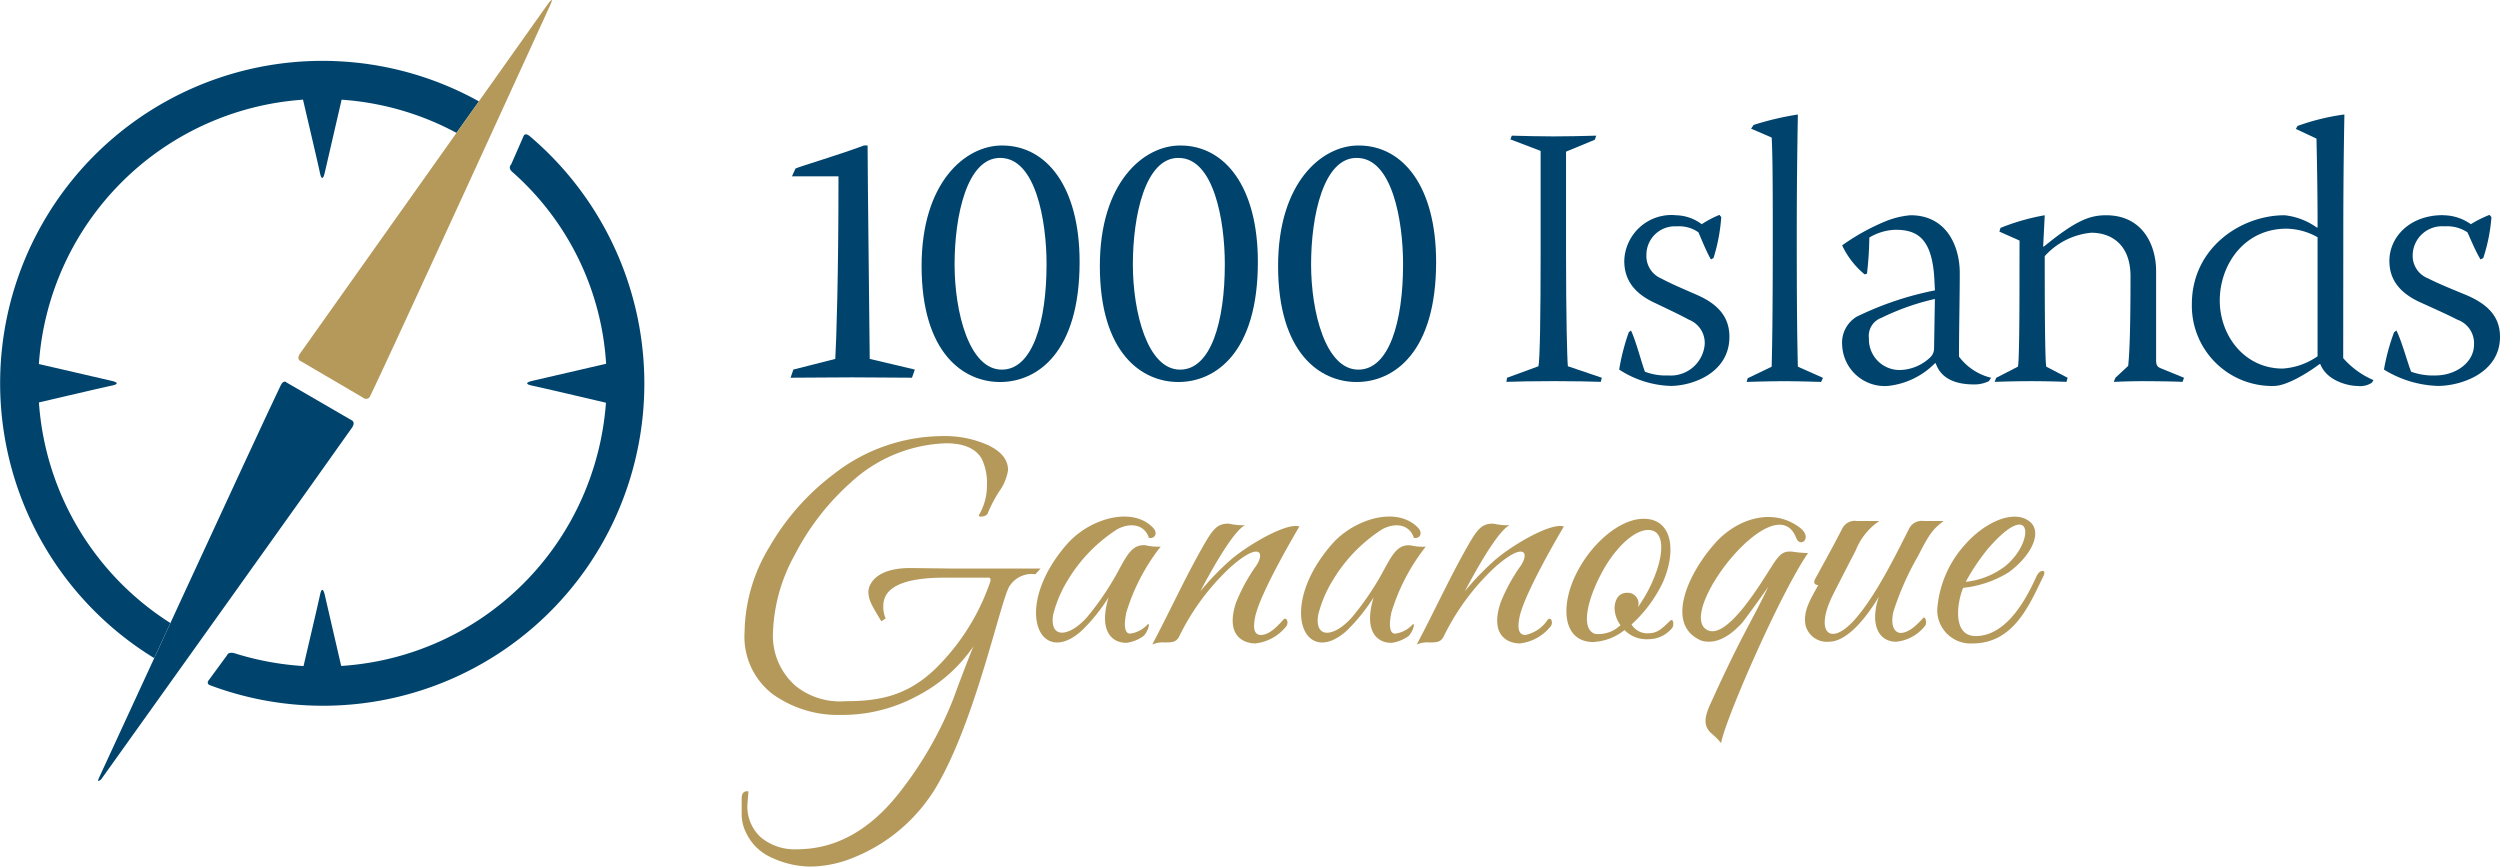<svg xmlns="http://www.w3.org/2000/svg" xmlns:xlink="http://www.w3.org/1999/xlink" id="Logo_horizontal" data-name="Logo horizontal" width="228.197" height="79.098" viewBox="0 0 228.197 79.098"><defs><clipPath id="clip-path"><rect id="Rectangle_3651" data-name="Rectangle 3651" width="228.197" height="79.098" fill="none"></rect></clipPath></defs><g id="Group_20304" data-name="Group 20304" clip-path="url(#clip-path)"><path id="Path_19242" data-name="Path 19242" d="M57.172,13.316l.323-.713c.391-.195,3.729-1.168,6.257-2.107h.325c0,2.625.195,18.64.195,19.483l4.116.973-.259.745c-1.817,0-3.632-.034-5.446-.034-1.913,0-3.827.034-5.638.034l.257-.745,3.825-.973c.1-1.752.292-7.393.292-16.662Z" transform="translate(15.116 2.781)" fill="#00446e"></path><path id="Path_19243" data-name="Path 19243" d="M73.855,10.5c4.052,0,7.068,3.76,7.068,10.632,0,8.265-3.857,10.957-7.261,10.957-3.309,0-7.162-2.595-7.162-10.6,0-7.619,3.986-10.989,7.324-10.989Zm-.194,1.133c-3.016,0-4.15,5.254-4.15,9.725,0,4.343,1.329,9.6,4.312,9.6,2.82,0,4.083-4.378,4.083-9.629,0-3.987-1-9.694-4.214-9.694Z" transform="translate(17.622 2.781)" fill="#00446e"></path><path id="Path_19244" data-name="Path 19244" d="M86.719,10.5c4.052,0,7.068,3.76,7.068,10.632,0,8.265-3.858,10.957-7.262,10.957-3.305,0-7.162-2.595-7.162-10.6,0-7.619,3.986-10.989,7.326-10.989Zm-.195,1.133c-3.012,0-4.147,5.254-4.147,9.725,0,4.343,1.327,9.6,4.31,9.6,2.818,0,4.083-4.378,4.083-9.629,0-3.987-1.006-9.694-4.214-9.694Z" transform="translate(21.03 2.781)" fill="#00446e"></path><path id="Path_19245" data-name="Path 19245" d="M99.583,10.5c4.052,0,7.066,3.76,7.066,10.632,0,8.265-3.856,10.957-7.264,10.957-3.3,0-7.161-2.595-7.161-10.6,0-7.619,3.989-10.989,7.326-10.989Zm-.2,1.133c-3.011,0-4.147,5.254-4.147,9.725,0,4.343,1.329,9.6,4.311,9.6,2.82,0,4.085-4.378,4.085-9.629,0-3.987-1-9.694-4.21-9.694Z" transform="translate(24.439 2.781)" fill="#00446e"></path><path id="Path_19246" data-name="Path 19246" d="M109.195,9.789c1.313.033,2.558.067,3.838.067,1.311,0,2.559-.034,3.871-.067l-.135.373-2.625,1.087v9.3c0,5.637.1,9.711.168,10.287l3.1,1.052-.1.374c-.908-.033-2.321-.067-4.273-.067-1.785,0-3.469.034-4.343.067l.067-.374,2.861-1.052c.134-.576.2-4.65.2-10.287V11.18l-2.76-1.052Z" transform="translate(28.802 2.594)" fill="#00446e"></path><path id="Path_19247" data-name="Path 19247" d="M121.982,15.539a4.048,4.048,0,0,1,2.391.816,9.2,9.2,0,0,1,1.615-.849l.167.2a16.274,16.274,0,0,1-.706,3.734l-.235.135c-.44-.746-.91-1.968-1.147-2.479a3.044,3.044,0,0,0-1.984-.543,2.6,2.6,0,0,0-2.76,2.615,2.216,2.216,0,0,0,1.346,2.139c1.078.577,2.492,1.155,3.4,1.561,1.854.85,2.83,2,2.83,3.768,0,3.294-3.366,4.482-5.385,4.482a9.113,9.113,0,0,1-4.678-1.493,19.844,19.844,0,0,1,.874-3.4l.2-.17c.438.882,1.009,3.089,1.281,3.767a5.358,5.358,0,0,0,2.119.34,3.112,3.112,0,0,0,3.332-2.818,2.278,2.278,0,0,0-1.447-2.274c-.808-.441-1.818-.917-3.1-1.528-1.682-.779-2.794-1.935-2.794-3.837a4.312,4.312,0,0,1,4.645-4.176Z" transform="translate(30.96 4.109)" fill="#00446e"></path><path id="Path_19248" data-name="Path 19248" d="M133,32.3l-.17.373c-1.144-.032-2.223-.066-3.333-.066-1.178,0-2.354.034-3.466.066l.1-.339,2.187-1.052c.034-1.6.1-3.835.1-12.019,0-2.988,0-7.231-.1-8.894l-1.882-.816.234-.338a26.372,26.372,0,0,1,4.038-.951c-.066,3.8-.1,7.231-.1,10.865,0,6.822.035,9.471.1,12.153Z" transform="translate(33.399 2.189)" fill="#00446e"></path><path id="Path_19249" data-name="Path 19249" d="M141.355,21.677c-.14-4.039-1.558-4.82-3.576-4.82a4.92,4.92,0,0,0-2.374.712,31.267,31.267,0,0,1-.213,3.294l-.213.067a7.629,7.629,0,0,1-2.054-2.649,19.6,19.6,0,0,1,3.9-2.172,7.792,7.792,0,0,1,2.336-.578c3.366,0,4.5,2.92,4.5,5.264,0,2.138-.071,5.16-.071,7.638a5.18,5.18,0,0,0,2.939,1.935l-.211.307a2.989,2.989,0,0,1-1.347.3c-2.372,0-3.187-1.017-3.505-1.934h-.07a7.068,7.068,0,0,1-4.287,2.071,3.889,3.889,0,0,1-4.181-3.7,2.767,2.767,0,0,1,1.311-2.613,29.015,29.015,0,0,1,7.157-2.411Zm-5.986,5.094a2.8,2.8,0,0,0,2.906,2.885A4.137,4.137,0,0,0,141,28.468a1.131,1.131,0,0,0,.316-.815l.073-4.481A22.269,22.269,0,0,0,136.5,24.9a1.742,1.742,0,0,0-1.133,1.834Z" transform="translate(35.224 4.116)" fill="#00446e"></path><path id="Path_19250" data-name="Path 19250" d="M146.2,17.842l-1.839-.816.1-.339a19.9,19.9,0,0,1,4.039-1.155l-.143,2.854h.072c2.869-2.344,4.143-2.854,5.667-2.854,3.366,0,4.57,2.75,4.57,5.093v8.116c0,.474.106.61.39.745l2.161.883-.142.373c-.531-.033-2.444-.066-3.684-.066-.85,0-1.806.033-2.586.066l.142-.373,1.168-1.087c.142-1.256.214-3.87.214-8.182,0-2.952-1.808-3.972-3.58-3.972a6.518,6.518,0,0,0-4.249,2.138c0,2.582,0,9.475.142,10.085l1.948,1.018-.106.373c-.71-.033-2.126-.066-3.19-.066-1.132,0-2.514.033-3.364.066l.14-.373,1.985-1.018c.106-.476.14-3.835.14-8.216Z" transform="translate(38.141 4.116)" fill="#00446e"></path><path id="Path_19251" data-name="Path 19251" d="M171.974,30.5a7.658,7.658,0,0,0,2.764,2.005l-.143.237a1.957,1.957,0,0,1-1.312.3c-.815,0-2.8-.44-3.4-2h-.068c-.71.544-2.87,2-4.181,2a7.326,7.326,0,0,1-7.475-7.469c0-5.127,4.462-8.115,8.465-8.115a6.223,6.223,0,0,1,2.94,1.121h.071c0-2.613-.034-5.059-.1-8.115l-1.88-.883.143-.271a20.685,20.685,0,0,1,4.285-1.051c-.071,3.87-.1,7.333-.1,10.966Zm-2.34-11.033a5.915,5.915,0,0,0-2.832-.782c-3.9,0-6.095,3.328-6.095,6.553s2.267,6.215,5.739,6.215a6.251,6.251,0,0,0,3.188-1.122Z" transform="translate(41.911 2.189)" fill="#00446e"></path><path id="Path_19252" data-name="Path 19252" d="M177.44,15.539a4.4,4.4,0,0,1,2.514.816,10.124,10.124,0,0,1,1.7-.849l.178.2a15.654,15.654,0,0,1-.745,3.734l-.248.135c-.46-.746-.956-1.968-1.2-2.479a3.341,3.341,0,0,0-2.09-.543,2.679,2.679,0,0,0-2.906,2.615,2.208,2.208,0,0,0,1.417,2.139c1.133.577,2.621,1.155,3.579,1.561,1.947.85,2.975,2,2.975,3.768,0,3.294-3.543,4.482-5.67,4.482a9.94,9.94,0,0,1-4.923-1.493,19.271,19.271,0,0,1,.92-3.4l.214-.17c.462.882,1.064,3.089,1.348,3.767a5.913,5.913,0,0,0,2.229.34c1.808,0,3.509-1.155,3.509-2.818a2.273,2.273,0,0,0-1.524-2.274c-.85-.441-1.913-.917-3.26-1.528-1.771-.779-2.94-1.935-2.94-3.837,0-2.172,1.842-4.176,4.89-4.176Z" transform="translate(45.584 4.109)" fill="#00446e"></path><path id="Path_19253" data-name="Path 19253" d="M102.187,48.795c-1.109.062-2.7-.772-1.682-4.145a16.8,16.8,0,0,1-2.429,3.018c-3.885,3.537-6.446-2.086-1.354-7.9,2.027-2.286,5.9-3.472,7.828-1.481.473.483.2,1.03-.371.934-.371-1.189-1.62-1.448-2.868-.8a14.119,14.119,0,0,0-4.486,4.593,11.252,11.252,0,0,0-1.385,3.25c-.338,2.248,1.518,1.992,3.1.19a25.585,25.585,0,0,0,3.006-4.5c.744-1.35,1.214-2.124,2.3-2.058a5.08,5.08,0,0,0,1.416.128,18.254,18.254,0,0,0-3.137,6.009c-.273,1.318-.1,1.928.336,1.928a2.574,2.574,0,0,0,1.577-.812c.361-.312-.029.842-.407,1.075a3.425,3.425,0,0,1-1.442.574" transform="translate(24.878 9.877)" fill="#b5995a"></path><path id="Path_19254" data-name="Path 19254" d="M111.676,48.72c-1.182,0-2.8-.767-1.784-3.757a16.069,16.069,0,0,1,1.854-3.375c.807-1.25.2-2.121-2.4.192a21.449,21.449,0,0,0-4.688,6.364c-.272.447-.574.483-1.281.483a2.458,2.458,0,0,0-1.149.19c1.618-3.051,3-6.1,4.656-9,.877-1.543,1.316-2.089,2.395-2.025a5.223,5.223,0,0,0,1.421.13c-1.016.511-2.872,3.728-4.083,6.04a24.473,24.473,0,0,1,2.8-2.9c1.615-1.38,5.09-3.405,6.239-3.017,0,0-3.609,6.039-4.049,8.291-.268,1.314.1,1.609.543,1.609a3.23,3.23,0,0,0,2.023-1.378c.31-.364.6.31.2.687a4.171,4.171,0,0,1-2.7,1.457" transform="translate(27.09 10.014)" fill="#b5995a"></path><path id="Path_19255" data-name="Path 19255" d="M68.89,43.511l3.593.043h8.324l-.481.525A2.381,2.381,0,0,0,78.014,45.1c-.745.842-2.947,11.643-6.439,17.871a15.483,15.483,0,0,1-7.81,6.955,10.637,10.637,0,0,1-3.9.835,8.461,8.461,0,0,1-3.5-.767,4.638,4.638,0,0,1-2.411-2.253,3.813,3.813,0,0,1-.436-1.8v-1.4c0-.44.172-.658.525-.658a.077.077,0,0,1,.089.087l-.089,1.1a3.8,3.8,0,0,0,1.247,3.042,4.834,4.834,0,0,0,3.264,1.071q5.26,0,9.289-5.08a33.884,33.884,0,0,0,5.036-8.759c.173-.5.476-1.3.9-2.411s.725-1.868.9-2.278a14.033,14.033,0,0,1-5.138,4.532,14.364,14.364,0,0,1-6.779,1.733h-.175a10.264,10.264,0,0,1-6.219-1.884,6.608,6.608,0,0,1-2.584-5.718,15.33,15.33,0,0,1,2.278-7.753,22.2,22.2,0,0,1,5.87-6.636,16.213,16.213,0,0,1,9.944-3.461,9.574,9.574,0,0,1,4.183.851q1.774.858,1.774,2.259a4.543,4.543,0,0,1-.812,1.947,12.484,12.484,0,0,0-1.026,1.949c-.063.206-.281.324-.659.353-.116-.029-.175-.072-.175-.132a5.237,5.237,0,0,0,.745-2.761,5.028,5.028,0,0,0-.484-2.409c-.552-.936-1.636-1.4-3.241-1.4a13.428,13.428,0,0,0-8.716,3.591,22.74,22.74,0,0,0-5.1,6.592,15.621,15.621,0,0,0-1.992,7.162,6.079,6.079,0,0,0,2.056,4.791A6.445,6.445,0,0,0,63,55.664h.133c3.3,0,5.653-.683,7.992-2.885a20.283,20.283,0,0,0,5.064-7.964c.191-.52-.237-.425-.237-.425h-3.9q-5.611,0-5.605,2.584a2.587,2.587,0,0,0,.215,1.14l-.395.259c-.788-1.312-1.147-1.862-1.182-2.626-.029-.672.6-2.235,3.811-2.235" transform="translate(14.181 8.338)" fill="#b5995a"></path><path id="Path_19256" data-name="Path 19256" d="M83.066,48.795c-1.113.062-2.7-.772-1.686-4.145a16.422,16.422,0,0,1-2.429,3.018c-3.882,3.537-6.445-2.086-1.347-7.9,2.023-2.286,5.9-3.472,7.827-1.481.471.483.2,1.03-.374.934-.368-1.189-1.619-1.448-2.866-.8A14.182,14.182,0,0,0,77.7,43.007a11.287,11.287,0,0,0-1.385,3.25c-.335,2.248,1.518,1.992,3.108.19a25.836,25.836,0,0,0,3-4.5c.743-1.35,1.214-2.124,2.295-2.058a5.094,5.094,0,0,0,1.417.128A18.326,18.326,0,0,0,83,46.029c-.272,1.318-.1,1.928.335,1.928a2.59,2.59,0,0,0,1.584-.812c.357-.312-.033.842-.411,1.075a3.414,3.414,0,0,1-1.441.574" transform="translate(19.81 9.877)" fill="#b5995a"></path><path id="Path_19257" data-name="Path 19257" d="M92.593,48.72c-1.183,0-2.8-.767-1.79-3.757a16.251,16.251,0,0,1,1.854-3.375c.807-1.25.2-2.121-2.395.192a21.424,21.424,0,0,0-4.689,6.364c-.271.447-.576.483-1.285.483a2.442,2.442,0,0,0-1.145.19c1.618-3.051,3-6.1,4.658-9,.878-1.543,1.314-2.089,2.395-2.025a5.2,5.2,0,0,0,1.418.13c-1.013.511-2.87,3.728-4.083,6.04a24.5,24.5,0,0,1,2.8-2.9c1.623-1.38,5.1-3.405,6.244-3.017,0,0-3.61,6.039-4.045,8.291-.272,1.314.1,1.609.538,1.609.651,0,1.34-.595,2.023-1.378.314-.364.6.31.2.687a4.166,4.166,0,0,1-2.693,1.457" transform="translate(22.032 10.014)" fill="#b5995a"></path><path id="Path_19258" data-name="Path 19258" d="M120.49,48.427a2.81,2.81,0,0,1-2.159-.836,4.915,4.915,0,0,1-2.931,1.093c-2.567-.065-2.937-2.988-1.657-5.846,1.317-2.956,4.116-5.462,6.412-5.4,2.565.035,2.935,2.994,1.652,5.852a12.47,12.47,0,0,1-2.834,3.791,1.678,1.678,0,0,0,1.585.8c.769,0,1.224-.443,1.911-1.117.348-.344.4.441.2.65a2.778,2.778,0,0,1-2.18,1.011m-4.419-5.718c-1.316,2.632-1.618,4.882-.406,5.237a2.9,2.9,0,0,0,2.3-.8,2.777,2.777,0,0,1-.543-1.572c.038-.74.338-1.384,1.183-1.384a.992.992,0,0,1,1.012.966,1.328,1.328,0,0,1-.067.353,13.176,13.176,0,0,0,1.047-1.733c1.314-2.636,1.484-4.917.267-5.271-1.447-.39-3.542,1.67-4.789,4.209" transform="translate(29.952 9.92)" fill="#b5995a"></path><path id="Path_19259" data-name="Path 19259" d="M124.931,57.941a6.935,6.935,0,0,0-.975-.964c-.744-.772-.473-1.637.2-3.049,2.732-6.01,3.677-7.264,5.093-10.284-.2.355-2.057,2.889-2.36,3.279-.944,1.058-2.3,2.087-3.743,1.67-3.34-1.381-1.317-6.011,1.182-8.835,1.986-2.287,5.294-3.378,7.79-1.483,1.216.934.034,1.9-.336.934-1.922-4.982-11.236,7.1-8.031,8.45,1.789.739,4.759-4.238,5.638-5.591.875-1.41,1.179-1.67,2.056-1.6a9.43,9.43,0,0,0,1.421.126c-2.6,3.79-7.628,15.361-7.933,17.349" transform="translate(32.169 9.886)" fill="#b5995a"></path><path id="Path_19260" data-name="Path 19260" d="M138.539,48.612c-1.517,0-2.428-1.513-1.552-4.112-1.146,1.929-2.9,4.112-4.551,4.112a2.005,2.005,0,0,1-2.129-1.447c-.3-1.384.539-2.569,1.147-3.725-.195,0-.5-.095-.3-.519l.61-1.125c.675-1.216,1.383-2.535,1.891-3.531a1.272,1.272,0,0,1,1.312-.673h2.059a5.856,5.856,0,0,0-2.158,2.7s-1.518,2.925-2.126,4.148c-1.618,3.338-.2,4.625,1.991,2.212,1.89-2.086,3.744-5.846,5.026-8.383a1.278,1.278,0,0,1,1.316-.673h1.823c-.975.735-1.316,1.189-2.326,3.18a25.824,25.824,0,0,0-2.261,5.107c-.306,1.381.167,1.895.64,1.929.706,0,1.376-.591,2.09-1.373.191-.207.357.507.173.707a3.792,3.792,0,0,1-2.67,1.469" transform="translate(34.514 9.962)" fill="#b5995a"></path><path id="Path_19261" data-name="Path 19261" d="M143.025,48.853a3.043,3.043,0,0,1-3.238-3.082,9.839,9.839,0,0,1,2.6-6.009c1.723-1.929,4.287-3.15,5.77-2.087,1.285.929.3,3.113-1.853,4.688a9.823,9.823,0,0,1-4.15,1.416c-.506,1.156-1.083,4.4,1.145,4.4,2.971,0,4.792-3.791,5.567-5.493.271-.582.946-.643.607.03-1.247,2.572-2.7,6.136-6.444,6.136m1.384-8.642a19.435,19.435,0,0,0-2.025,3.02,7.2,7.2,0,0,0,3.58-1.413c2.761-2.218,2.594-6.393-1.555-1.607" transform="translate(37.042 9.879)" fill="#b5995a"></path><path id="Path_19262" data-name="Path 19262" d="M43.716,8.093c-.611-.339-1.209-.646-1.852-.946A29.422,29.422,0,0,0,14.073,58.908l1.481-3.2a25.961,25.961,0,0,1-12-20.115l-.009-.018c1.417-.333,5.778-1.354,6.642-1.536,1.032-.214.025-.433.025-.433L3.551,32.067l0-.024a25.965,25.965,0,0,1,24.027-24.1l.078-.014c.321,1.369,1.364,5.811,1.547,6.684.213,1.034.431.024.431.024l1.548-6.7.066.006a25.87,25.87,0,0,1,9.127,2.373c.45.21.86.42,1.293.651Z" transform="translate(0 1.162)" fill="#00446e"></path><path id="Path_19263" data-name="Path 19263" d="M23.737,58.212c.367-1.562,1.323-5.642,1.5-6.474.213-1.032.431-.025.431-.025l1.5,6.492.016.013A25.85,25.85,0,0,0,48.948,43.361a26.157,26.157,0,0,0,2.39-9.156l-.024-.019c-1.347-.318-5.823-1.366-6.7-1.551-1.034-.214-.025-.433-.025-.433l6.746-1.561.016-.022a25.386,25.386,0,0,0-8.567-17.5c-.431-.376-.1-.674-.1-.674L43.8,9.9s.108-.449.606-.019a29.6,29.6,0,0,1,7.715,34.959A29.317,29.317,0,0,1,15.209,59.983c-.424-.162-.1-.5-.1-.5l1.641-2.239s.1-.368.74-.167a26.455,26.455,0,0,0,6.23,1.152Z" transform="translate(3.972 2.568)" fill="#00446e"></path><path id="Path_19264" data-name="Path 19264" d="M23.742,27.887C21.722,32.074,7.385,63.239,7.154,63.718c-.25.516.2.128.2.128S29.979,32.186,30.289,31.69s-.095-.641-.095-.641L24.287,27.62s-.269-.307-.545.267" transform="translate(1.876 7.297)" fill="#00446e"></path><path id="Path_19265" data-name="Path 19265" d="M28.093,36.132c1.947-4.021,16-34.73,16.422-35.666.453-1-.233-.07-.233-.07S22.1,31.675,21.69,32.26s.1.73.1.73L27.434,36.3a.409.409,0,0,0,.659-.164" transform="translate(5.707 0)" fill="#b5995a"></path></g></svg>